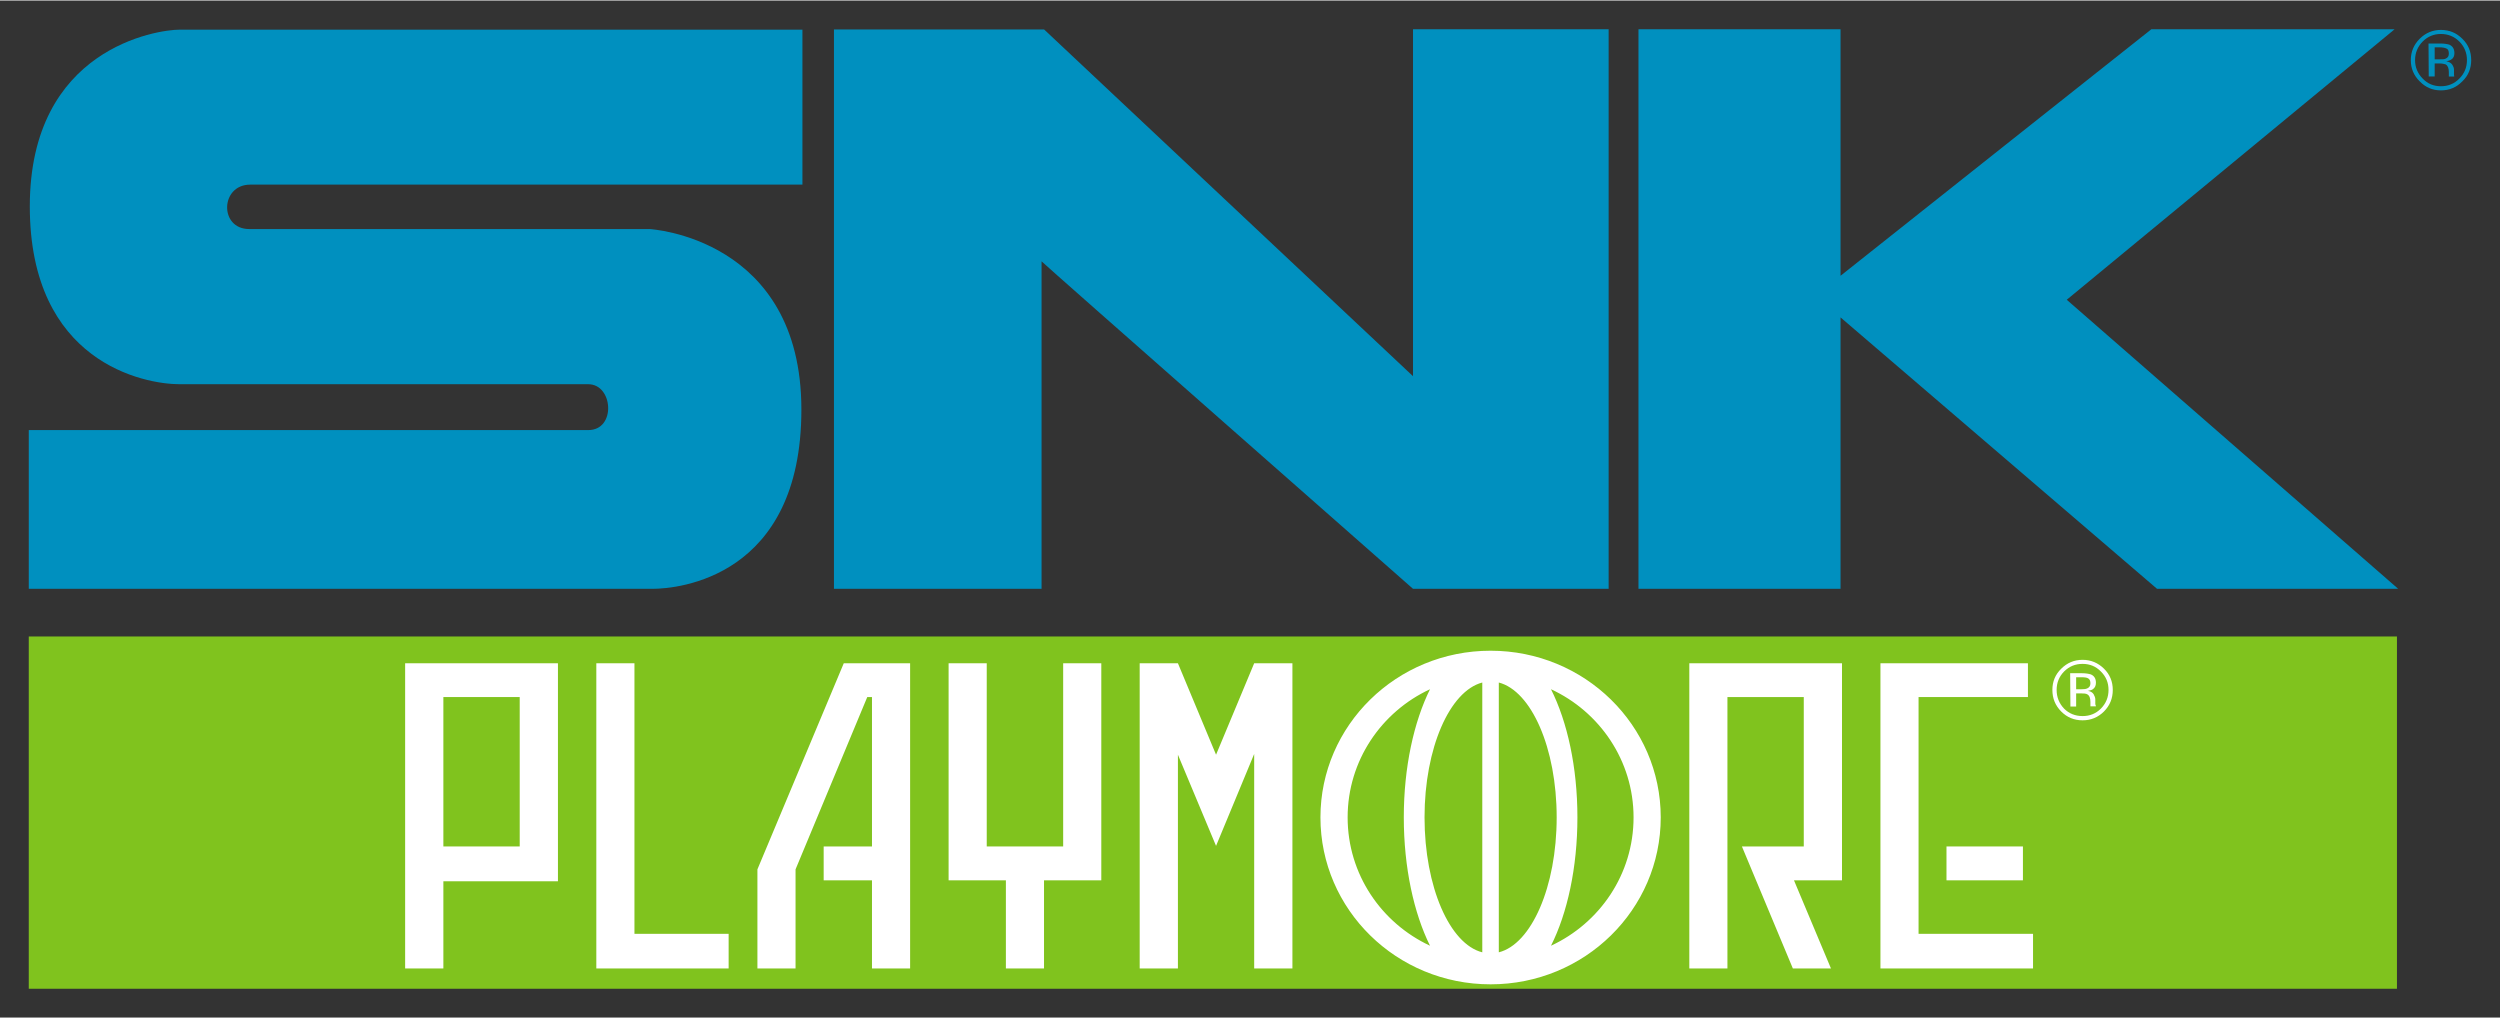 <?xml version="1.0" encoding="UTF-8" standalone="no"?>
<!DOCTYPE svg PUBLIC "-//W3C//DTD SVG 1.1//EN" "http://www.w3.org/Graphics/SVG/1.1/DTD/svg11.dtd">
<!-- Created with Inkscape (http://www.inkscape.org/) by Marsupilami -->
<svg
   xmlns:svg="http://www.w3.org/2000/svg"
   xmlns="http://www.w3.org/2000/svg"
   version="1.1"
   width="1024"
   height="417"
   viewBox="-1.489 -1.489 129.351 52.622"
   id="svg52791">
  <rect x="-1.489" y="-1.489" width="129.351" height="52.622" fill="#333333" stroke="none"/>
  <defs
     id="defs52793" />
  <path
     d="m 41.66,0.009 10.874,0 19.087,17.94 0,-17.949 10.122,0 0,28.95 -10.122,0 c 0,0 -19.258,-16.944 -19.219,-16.944 l 0,16.944 -10.742,0 z m 0,0"
     id="path28189"
     style="fill:#0090bf;fill-opacity:1;fill-rule:nonzero;stroke:none" />
  <path
     d="m 83.286,0 10.455,0 0,12.753 C 95.147,11.63 109.82,0 109.82,0 l 12.587,0 -16.962,13.994 17.148,14.956 -12.476,0 -16.376,-14.043 0,14.043 -10.455,0 z m 0,0"
     id="path28191"
     style="fill:#0090bf;fill-opacity:1;fill-rule:nonzero;stroke:none" />
  <path
     d="m 11.46,8.037 28.569,0 0,-8.018 -32.227,0 c -1.128,0 -7.749,0.942 -7.749,9.146 0,8.076 5.918,9.199 7.749,9.199 l 21.148,0 c 1.289,0 1.45,2.373 0,2.373 l -28.95,0 0,8.213 32.28,0 c 1.294,0 7.695,-0.576 7.695,-9.273 0,-8.911 -7.851,-9.341 -7.851,-9.341 l -20.718,0 c -1.562,0 -1.504,-2.299 0.054,-2.299"
     id="path28193"
     style="fill:#0090bf;fill-opacity:1;fill-rule:nonzero;stroke:none" />
  <path
     d="m 122.53,31.416 -122.53,0 0,18.227 122.53,0 z m 0,0"
     id="path28195"
     style="fill:#80c31e;fill-opacity:1;fill-rule:nonzero;stroke:none" />
  <path
     d="m 25.401,34.55 -3.95,0 0,7.73 3.95,0 z m 1.978,-1.748 0,11.28 -5.928,0 0,4.511 -1.978,0 0,-15.791 z m 0,0"
     id="path28197"
     style="fill:#ffffff;fill-opacity:1;fill-rule:nonzero;stroke:none" />
  <path
     d="m 31.338,32.802 0,13.999 4.873,0 0,1.792 -6.846,0 0,-15.791 z m 0,0"
     id="path28199"
     style="fill:#ffffff;fill-opacity:1;fill-rule:nonzero;stroke:none" />
  <path
     d="m 55.493,32.802 0,11.231 -2.964,0 0,4.56 -1.973,0 0,-4.56 -2.964,0 0,-11.231 1.973,0 0,9.478 3.955,0 0,-9.478 z m 0,0"
     id="path28201"
     style="fill:#ffffff;fill-opacity:1;fill-rule:nonzero;stroke:none" />
  <path
     d="m 103.437,32.802 -7.631,0 0,15.791 7.895,0 0,-1.792 -5.923,0 0,-12.251 5.659,0 z m 0,0"
     id="path28203"
     style="fill:#ffffff;fill-opacity:1;fill-rule:nonzero;stroke:none" />
  <path
     d="m 103.178,42.28 -3.955,0 0,1.753 3.955,0 z m 0,0"
     id="path28205"
     style="fill:#ffffff;fill-opacity:1;fill-rule:nonzero;stroke:none" />
  <path
     d="m 88.638,42.28 2.636,6.313 1.972,0 -1.914,-4.56 2.485,0 0,-11.231 -7.9,0 0,15.791 1.972,0 0,-14.043 3.95,0 0,7.73 z m 0,0"
     id="path28207"
     style="fill:#ffffff;fill-opacity:1;fill-rule:nonzero;stroke:none" />
  <path
     d="m 65.361,32.802 -1.958,0 -1.973,4.732 -1.973,-4.732 -1.978,0 0,15.791 1.978,0 0,-11.059 1.973,4.717 1.973,-4.756 0,11.098 1.978,0 0,-15.791 z m 0,0"
     id="path28209"
     style="fill:#ffffff;fill-opacity:1;fill-rule:nonzero;stroke:none" />
  <path
     d="m 42.168,32.802 -4.468,10.664 0,5.127 1.973,0 0,-5.127 3.711,-8.916 0.244,0 0,7.73 -2.5,0 0,1.753 2.5,0 0,4.56 1.973,0 0,-15.791 z m 0,0"
     id="path28211"
     style="fill:#ffffff;fill-opacity:1;fill-rule:nonzero;stroke:none" />
  <path
     d="m 78.76,47.417 c 0.845,-1.68 1.367,-4.039 1.367,-6.641 0,-2.603 -0.522,-4.946 -1.367,-6.631 2.52,1.167 4.272,3.696 4.272,6.631 0,2.944 -1.752,5.469 -4.272,6.641 m -2.7,0.341 0,-13.96 c 1.685,0.44 2.994,3.389 2.994,6.978 0,3.594 -1.309,6.558 -2.994,6.982 m -3.843,-6.982 c 0,-3.589 1.304,-6.538 2.988,-6.978 l 0,13.96 C 73.521,47.334 72.217,44.37 72.217,40.776 m -3.979,0 c 0,-2.935 1.748,-5.464 4.263,-6.631 -0.835,1.685 -1.357,4.028 -1.357,6.631 0,2.602 0.522,4.961 1.357,6.641 -2.515,-1.172 -4.263,-3.697 -4.263,-6.641 m 7.397,-8.623 c -4.863,0 -8.804,3.862 -8.804,8.623 0,4.775 3.94,8.638 8.804,8.638 4.864,0 8.803,-3.863 8.803,-8.638 0,-4.761 -3.94,-8.623 -8.803,-8.623"
     id="path28213"
     style="fill:#ffffff;fill-opacity:1;fill-rule:nonzero;stroke:none" />
  <path
     d="m 124.175,2.441 0.307,0 0,-0.674 0.235,0 c 0.161,0 0.274,0.03 0.336,0.05 0.113,0.07 0.162,0.2 0.162,0.4 l 0,0.137 0,0.06 0,0.02 c 0,0 0,0.01 0,0.01 l 0.277,0 0,-0.01 c 0,-0.02 -0.01,-0.05 -0.01,-0.09 0,-0.05 0,-0.09 0,-0.127 l 0,-0.127 c 0,-0.08 -0.03,-0.171 -0.1,-0.273 -0.06,-0.08 -0.157,-0.137 -0.298,-0.161 0.113,-0.02 0.195,-0.05 0.254,-0.09 0.112,-0.07 0.165,-0.175 0.165,-0.332 0,-0.215 -0.09,-0.361 -0.263,-0.439 -0.102,-0.03 -0.26,-0.06 -0.47,-0.06 l -0.607,0 z m 0.868,-0.918 c -0.06,0.03 -0.165,0.03 -0.287,0.03 l -0.274,0 0,-0.62 0.254,0 c 0.166,0 0.294,0.03 0.366,0.07 0.08,0.03 0.113,0.123 0.113,0.254 0,0.132 -0.05,0.215 -0.172,0.264 m 0.87,-1.03 c -0.302,-0.303 -0.668,-0.459 -1.108,-0.459 -0.425,0 -0.797,0.156 -1.099,0.459 -0.303,0.302 -0.459,0.673 -0.459,1.103 0,0.435 0.156,0.801 0.459,1.099 0.302,0.312 0.669,0.468 1.099,0.468 0.44,0 0.806,-0.156 1.108,-0.468 0.313,-0.298 0.459,-0.669 0.459,-1.099 0,-0.434 -0.146,-0.801 -0.459,-1.103 m -0.151,0.146 c 0.259,0.264 0.39,0.586 0.39,0.957 0,0.371 -0.131,0.693 -0.39,0.952 -0.264,0.274 -0.586,0.401 -0.957,0.401 -0.372,0 -0.689,-0.127 -0.948,-0.401 -0.254,-0.259 -0.39,-0.581 -0.39,-0.952 0,-0.371 0.136,-0.693 0.39,-0.957 0.264,-0.264 0.576,-0.395 0.948,-0.395 0.371,0 0.693,0.131 0.957,0.395"
     id="path28215"
     style="fill:#0090bf;fill-opacity:1;fill-rule:nonzero;stroke:none" />
  <path
     d="m 105.635,35.039 0.297,0 0,-0.679 0.245,0 c 0.156,0 0.269,0.01 0.331,0.05 0.113,0.06 0.162,0.2 0.162,0.396 l 0,0.136 0,0.05 c 0,0.01 0,0.02 0,0.03 l 0,0.01 0.283,0 0,-0.02 c 0,-0.01 -0.01,-0.04 -0.03,-0.09 0,-0.05 0,-0.09 0,-0.137 l 0,-0.117 c 0,-0.09 -0.04,-0.176 -0.09,-0.269 -0.06,-0.09 -0.161,-0.151 -0.293,-0.166 0.1,-0.03 0.19,-0.04 0.244,-0.08 0.113,-0.07 0.171,-0.185 0.171,-0.341 0,-0.22 -0.09,-0.362 -0.268,-0.435 -0.1,-0.03 -0.254,-0.06 -0.469,-0.06 l -0.596,0 z m 0.86,-0.933 c -0.06,0.03 -0.157,0.04 -0.289,0.04 l -0.274,0 0,-0.62 0.255,0 c 0.17,0 0.293,0.01 0.37,0.06 0.08,0.05 0.113,0.132 0.113,0.254 0,0.136 -0.06,0.219 -0.175,0.268 m 0.878,-1.025 c -0.307,-0.303 -0.678,-0.459 -1.108,-0.459 -0.435,0 -0.802,0.156 -1.104,0.459 -0.308,0.298 -0.459,0.664 -0.459,1.098 0,0.44 0.151,0.806 0.454,1.114 0.304,0.307 0.674,0.459 1.109,0.459 0.43,0 0.801,-0.152 1.108,-0.459 0.303,-0.308 0.454,-0.674 0.454,-1.114 0,-0.434 -0.151,-0.8 -0.454,-1.098 m -0.161,0.146 c 0.264,0.259 0.395,0.577 0.395,0.952 0,0.376 -0.131,0.699 -0.395,0.967 -0.259,0.259 -0.571,0.386 -0.947,0.386 -0.377,0 -0.699,-0.127 -0.958,-0.386 -0.254,-0.268 -0.385,-0.591 -0.385,-0.967 0,-0.375 0.131,-0.693 0.385,-0.952 0.269,-0.268 0.581,-0.395 0.958,-0.395 0.371,0 0.688,0.127 0.947,0.395"
     id="path28217"
     style="fill:#ffffff;fill-opacity:1;fill-rule:nonzero;stroke:none" />
</svg>
<!-- version: 20110311, original size: 126.372 49.643, border: 3% -->

